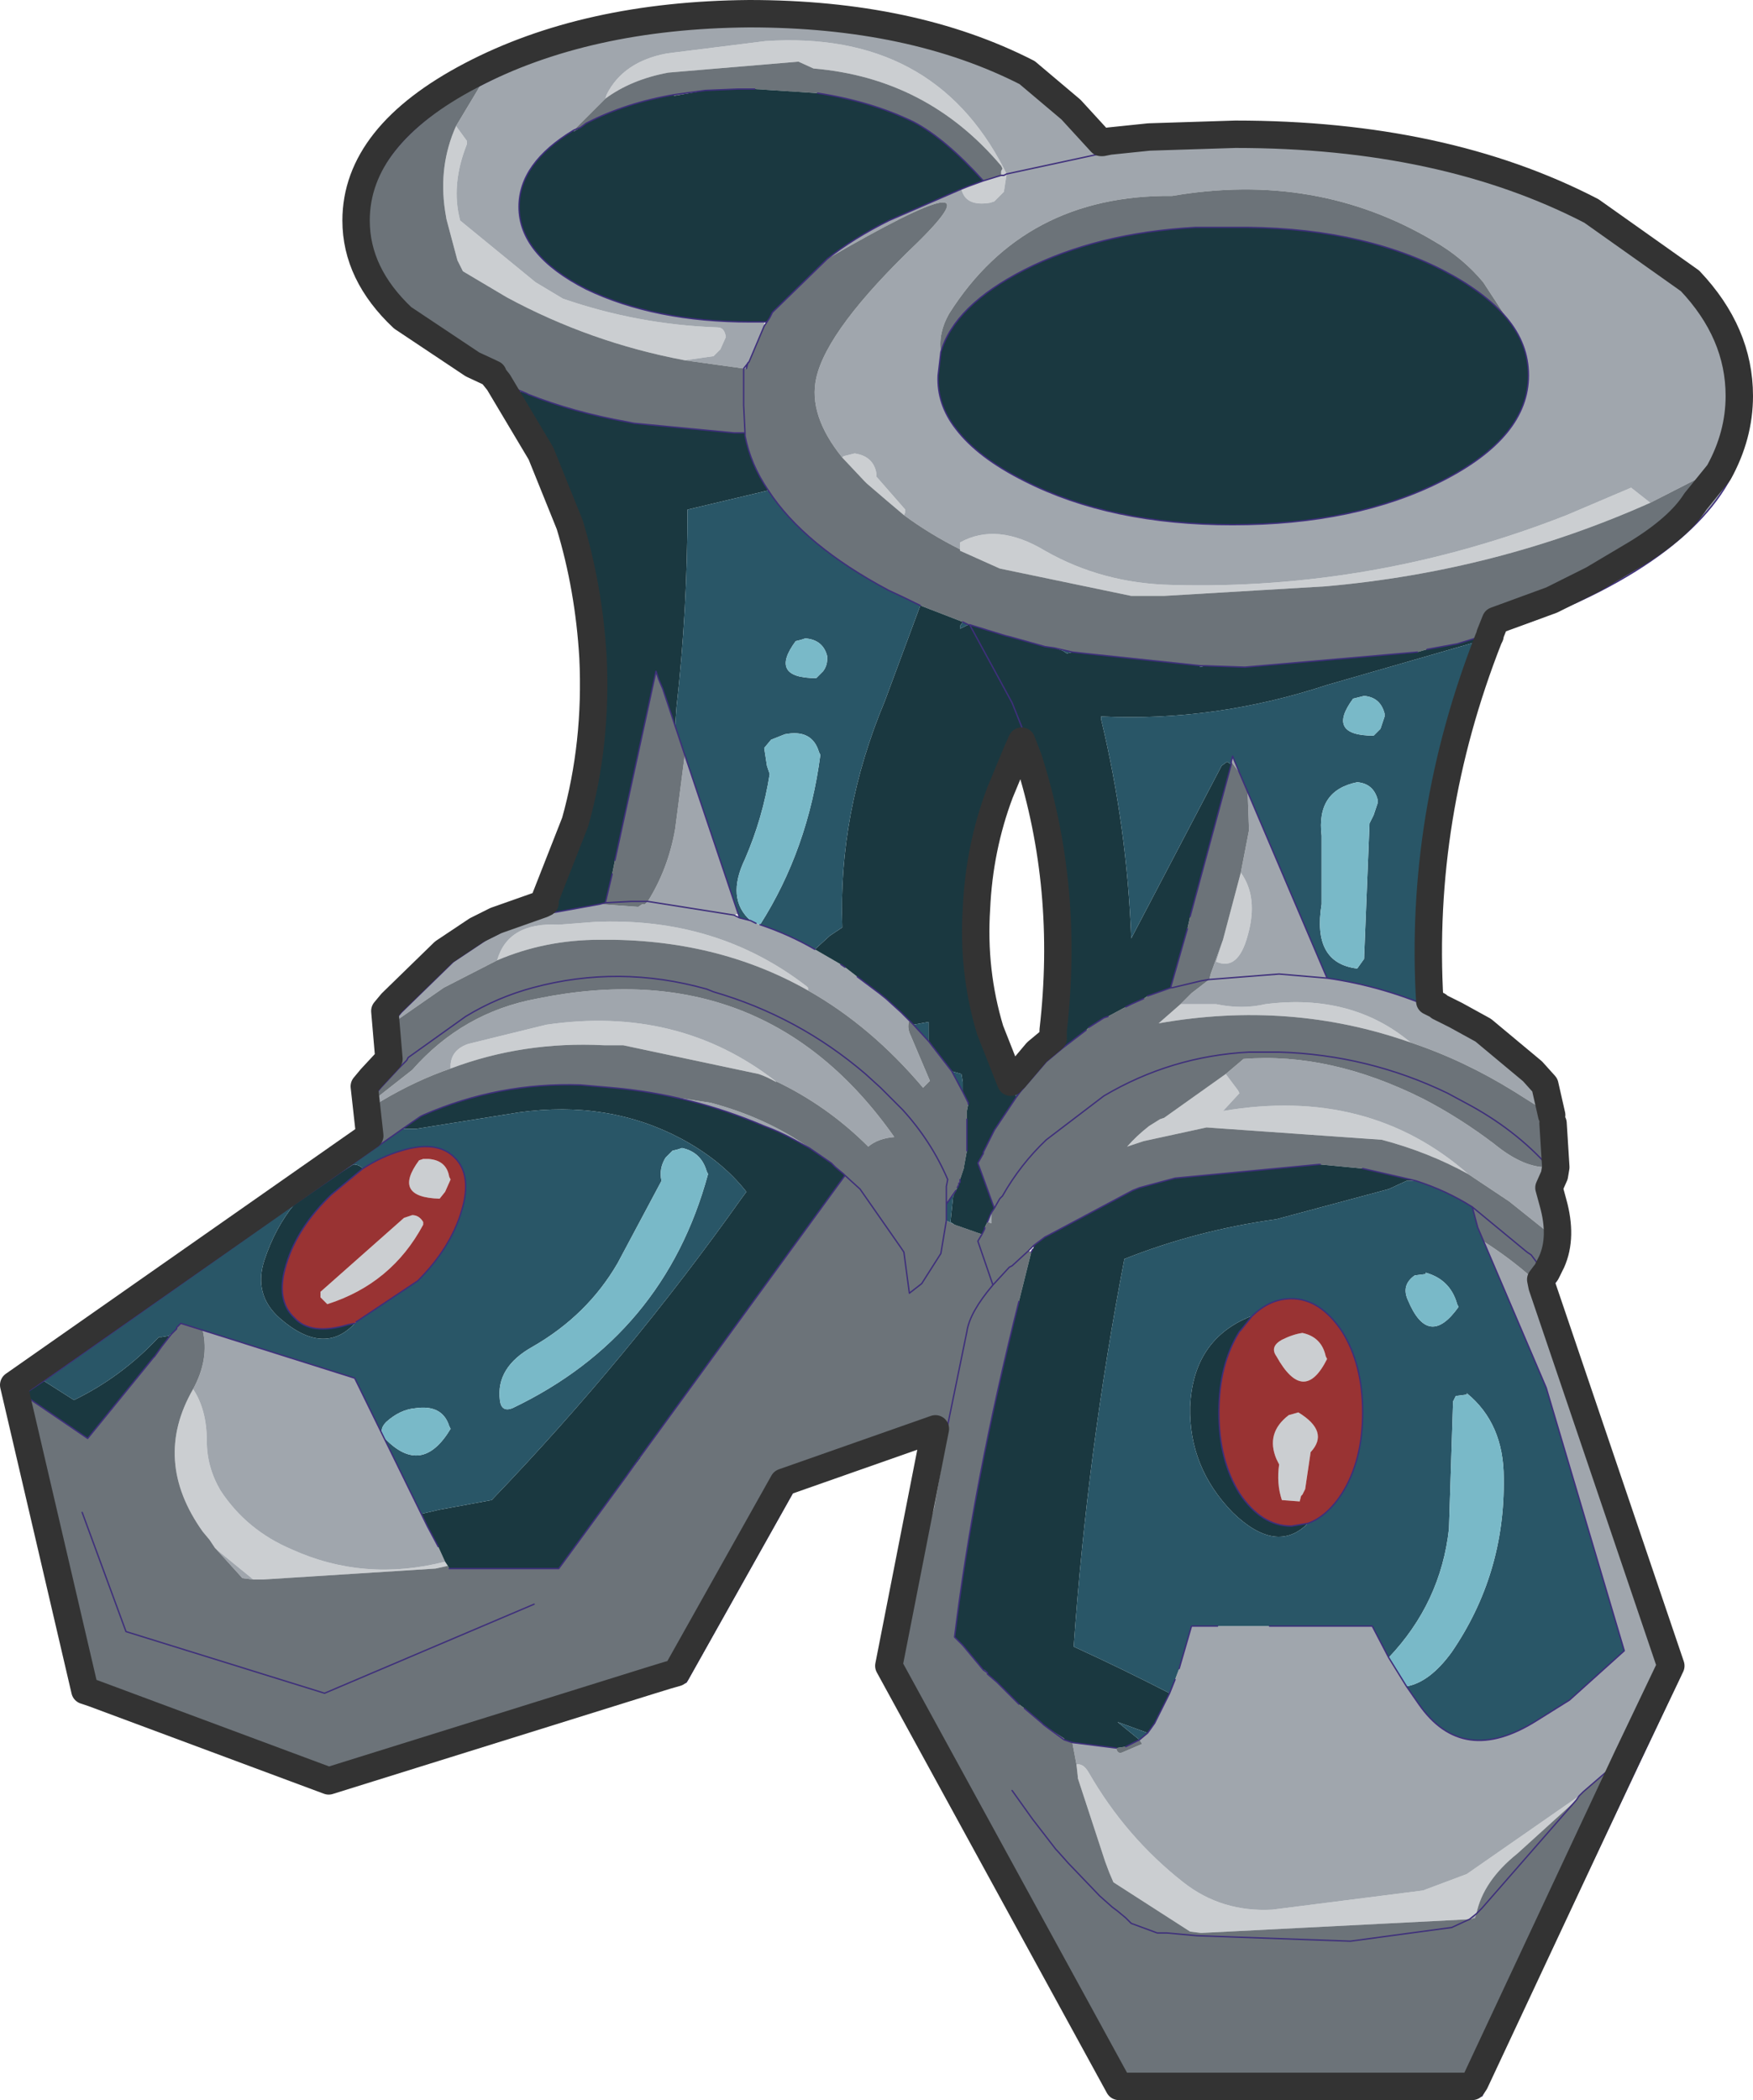 <?xml version="1.0"?>
<svg xmlns="http://www.w3.org/2000/svg" xmlns:xlink="http://www.w3.org/1999/xlink" width="64px" height="76.65px"><g transform="matrix(1, 0, 0, 1, -242.85, -161.45)"><use xlink:href="#object-0" width="64" height="76.65" transform="matrix(1, 0, 0, 1, 242.85, 161.45)"/></g><defs><g transform="matrix(1, 0, 0, 1, 32.15, 38.5)" id="object-0"><use xlink:href="#object-1" width="64" height="76.65" transform="matrix(1, 0, 0, 1, -32.15, -38.5)"/></g><g transform="matrix(1, 0, 0, 1, 32.15, 38.5)" id="object-1"><path fill-rule="evenodd" fill="#cbced1" stroke="none" d="M-10.05 -34.9L-10 -35.05Q-9.4 -36.25 -7.8 -36.55L-4.2 -37Q1.9 -37.4 4.5 -32.35L4.6 -32.15L4.5 -32.1L4.4 -32.1L4.4 -32.25L4.45 -32.35L4.4 -32.45Q1.7 -35.65 -2.45 -36L-3 -36.25L-7.75 -35.85Q-9.1 -35.6 -10.05 -34.9M4.4 -32.1L4.5 -32.1L4.6 -32.15L4.5 -31.5L4.15 -31.15L4 -31.1Q3.1 -30.95 2.95 -31.6L3.2 -31.7L3.75 -31.9L4.4 -32.1M-15.5 -33.9L-15.1 -33.35L-15.1 -33.25Q-15.7 -31.75 -15.35 -30.45L-12.6 -28.2L-11.6 -27.6Q-8.85 -26.65 -5.95 -26.55Q-5.7 -26.55 -5.65 -26.2L-5.85 -25.75L-6.1 -25.5L-7.15 -25.35Q-10.6 -26 -13.65 -27.65L-15.25 -28.6L-15.45 -29L-15.85 -30.5L-15.9 -30.8Q-16.15 -32.45 -15.5 -33.9M28.1 -20.15Q22.5 -17.65 16.25 -17.1L10.35 -16.75L9.7 -16.75L9.6 -16.75L9.45 -16.75L9.35 -16.75L9.15 -16.75L4.35 -17.75L2.9 -18.4L2.9 -18.45L2.9 -18.7Q4.25 -19.45 6 -18.4Q8.1 -17.2 10.65 -17.15Q18.05 -16.95 25.05 -19.7L27.4 -20.7L28.1 -20.15M0.85 -19.7L0.2 -20.25L-0.5 -20.85L-0.6 -20.95L-1.4 -21.8L-1.35 -21.85L-0.95 -21.95Q-0.25 -21.85 -0.15 -21.2L-0.15 -21.1L0.9 -19.9L0.9 -19.8L0.85 -19.7M-2.65 -2.35Q-6 -4.25 -10.25 -4.2Q-12.25 -4.2 -14 -3.45Q-13.6 -4.85 -11.75 -4.75L-10.45 -4.85Q-6 -5.05 -2.7 -2.5L-2.65 -2.45L-2.65 -2.35M-3.85 0.95L-3.8 1Q-4.15 0.8 -4.45 0.7L-9.4 -0.35L-9.5 -0.35L-9.65 -0.35L-9.75 -0.35L-9.9 -0.35L-10.1 -0.35Q-13.05 -0.5 -15.7 0.5L-15.7 0.35Q-15.65 -0.2 -15.05 -0.4L-12.2 -1.1Q-7.4 -1.8 -3.85 0.95M21.45 4.35Q20 3.55 18.3 3.1L11.9 2.65L9.6 3.15L9 3.35Q9.35 2.95 9.8 2.6L10.2 2.35L10.35 2.3L12.6 0.7L13.05 1.3L13.1 1.4L12.5 2.05Q17.8 1.15 21.45 4.35M13.15 -6.65Q13.8 -5.75 13.4 -4.35Q13.05 -3.05 12.25 -3.4L12.5 -4.2L13.15 -6.65M10.95 -1.85L12.25 -1.85Q13.2 -1.65 14.05 -1.85Q17.2 -2.25 19.35 -0.45Q14.95 -2 10.15 -1.15L10.95 -1.85M15.4 10.15Q16.1 10.3 16.25 11L16.3 11.1Q15.45 12.8 14.45 11Q14.2 10.65 14.65 10.4Q15.05 10.2 15.4 10.15M25.5 27.05L25.4 27.2L23.25 29.15Q22 30.15 21.75 31.35L21.5 31.55L11.7 32.05L11.3 32L8.5 30.2L8.35 29.85L8.2 29.45L7.2 26.4L7.2 26.35L7.15 25.9Q7.4 25.85 7.6 26.2Q8.95 28.55 11.05 30.2Q12.45 31.3 14.3 31.2L19.8 30.5L21.4 29.9L25.5 27.05M-15.9 18.5L-15.8 18.65L-16.25 18.75L-22.55 19.15L-22.9 19.15L-24.25 18.05L-24.3 18L-24.5 17.7L-24.75 17.4Q-26.6 14.8 -25.1 12.2Q-24.6 12.95 -24.6 14.1Q-24.6 15.05 -24.1 15.9Q-23.15 17.35 -21.5 18.05Q-18.85 19.25 -15.9 18.5M-15.7 4.55L-15.9 5L-16.1 5.25Q-17.85 5.2 -16.85 3.85L-16.7 3.8L-16.5 3.8Q-15.85 3.85 -15.75 4.45L-15.7 4.55M-17.25 5.9L-17.1 5.85Q-16.85 5.85 -16.7 6.1L-16.7 6.2Q-17.85 8.35 -20.2 9.1L-20.45 8.85L-20.45 8.65L-17.4 5.95L-17.25 5.9M15.35 16.1L15.3 16.3L14.65 16.25Q14.45 15.65 14.55 14.95L14.45 14.75Q14.05 13.8 14.9 13.15L15.25 13.05Q16.4 13.75 15.7 14.5L15.5 15.85L15.4 16.05L15.35 16.1"/><path fill-rule="evenodd" fill="#a0a6ad" stroke="none" d="M4.6 -32.15L4.5 -32.35Q1.9 -37.4 -4.2 -37L-7.8 -36.55Q-9.4 -36.25 -10 -35.05L-10.05 -34.9L-11.2 -33.75Q-13.2 -32.55 -13.2 -30.95Q-13.2 -29.2 -10.75 -27.95Q-8.25 -26.75 -4.75 -26.75L-4.25 -26.75L-4.25 -26.6L-4.8 -25.3L-5 -25.05L-7.15 -25.35L-6.1 -25.5L-5.85 -25.75L-5.65 -26.2Q-5.7 -26.55 -5.95 -26.55Q-8.85 -26.65 -11.6 -27.6L-12.6 -28.2L-15.35 -30.45Q-15.7 -31.75 -15.1 -33.25L-15.1 -33.35L-15.5 -33.9L-14.6 -35.4L-14.5 -35.45Q-10.35 -37.6 -4.45 -37.65Q1.5 -37.65 5.7 -35.5L6.95 -34.5L8.05 -33.3L8.1 -33.3L8.4 -32.95L7.85 -32.85L4.6 -32.15L7.85 -32.85L8.4 -32.95L10.15 -33.15L13.3 -33.25Q20.9 -33.25 26.3 -30.45Q28.3 -29.45 29.55 -28.25Q31.7 -26.2 31.7 -23.7Q31.7 -19.75 26.3 -16.95Q24.65 -16.1 22.8 -15.5L22.25 -15.35L22.45 -15.85L24.5 -16.6L25.9 -17.3L26 -17.35L27.6 -18.3Q29.15 -19.25 29.75 -20.2L30.6 -21.25L30.7 -21.45L30.45 -21.35L28.1 -20.15L27.4 -20.7L25.05 -19.7Q18.05 -16.95 10.65 -17.15Q8.1 -17.2 6 -18.4Q4.25 -19.45 2.9 -18.7L2.9 -18.45Q1.8 -19 0.85 -19.7L0.9 -19.8L0.9 -19.9L-0.15 -21.1L-0.15 -21.2Q-0.25 -21.85 -0.95 -21.95L-1.35 -21.85L-1.4 -21.8Q-2.65 -23.35 -2.35 -24.7Q-1.95 -26.5 1.35 -29.65Q4.6 -32.85 -1.95 -29.05Q-1 -29.8 0.3 -30.45L2.95 -31.6Q3.1 -30.95 4 -31.1L4.15 -31.15L4.5 -31.5L4.6 -32.15M8.1 -33.3L8.05 -33.3L6.95 -34.5L8.1 -33.3M-5 -25.05L-4.8 -25.3L-4.85 -25.25L-4.9 -25.05L-5 -25.05M2.2 -25.65L2.1 -24.8Q2.05 -23.75 2.75 -22.85Q3.55 -21.8 5.25 -20.95Q8.4 -19.35 12.85 -19.35Q17.35 -19.35 20.5 -20.95Q23.65 -22.55 23.65 -24.8Q23.65 -25.95 22.85 -26.9L22 -28.2Q21.25 -29.1 20.2 -29.7Q15.9 -32.25 10.65 -31.35Q5.25 -31.4 2.5 -27.05Q2.1 -26.35 2.2 -25.65M23.8 0.6L24.6 1.45L24.9 2.85Q25.25 4.2 24.75 5.2L24.9 5.75Q25.35 7.45 24.45 8.55L29.2 22.65L21.95 38L9.05 38L8.85 37.65L21.3 37.65L21.7 37.5L27.25 25.65L26.75 25.95L25.65 26.9L25.5 27.05L21.4 29.9L19.8 30.5L14.3 31.2Q12.45 31.3 11.05 30.2Q8.95 28.55 7.6 26.2Q7.4 25.85 7.15 25.9L7 25.1L8.6 25.3Q8.65 25.55 8.85 25.45L9.55 25.15L9.45 25L9.75 24.75L10 24.4L10.55 23.3L10.75 22.8L10.9 22.4L11.35 20.85L12.3 20.85L14.2 20.85L17.95 20.85L18.55 22L19.2 23.05L19.65 23.7Q21.25 26 23.95 24.3L25.15 23.55L27.15 21.75L24.3 12.15L21.8 6.3L22 6.8Q22.95 7.4 23.8 8.15L24.15 8.45L24.1 8.2L24.25 8L24.3 7.95L24.35 7.85L24.5 7.55L24.7 6.75L22.95 5.35L21.45 4.35Q17.8 1.15 12.5 2.05L13.1 1.4L13.05 1.3L12.6 0.7L13.25 0.15Q16.4 -0.1 19.8 1.6Q21.15 2.3 22.4 3.25Q23.5 4.15 24.4 4.1L24.6 4.3L24.6 4.4L24.65 4.1L24.55 2.5L24.5 2.2L23.15 1.35Q21.3 0.2 19.35 -0.45Q17.2 -2.25 14.05 -1.85Q13.2 -1.65 12.25 -1.85L10.95 -1.85L11.35 -2.25L12 -2.75L12.05 -2.95L12.5 -4.2L12.25 -3.4Q13.05 -3.05 13.4 -4.35Q13.8 -5.75 13.15 -6.65L13.45 -8.2L13.4 -9.6L16.3 -2.8Q18.4 -2.5 20.4 -1.6L20.7 -1.45L21.35 -1.1Q22.75 -0.4 23.8 0.6L24.25 1.1L24.5 2.2L24.25 1.1L23.8 0.6M1.9 14.15L-3.2 15.95L-7.1 22.9L-19.8 26.85L-28.7 23.55L-28.75 23.3L-20.15 26.5L-8.45 22.85L-8.15 22.6L-8.15 22.75L-7.8 22.65L-7.45 22.55L-3.55 15.6L2 13.65L1.9 14.15M-13.95 -24.55L-14.55 -24.85Q-16.4 -25.8 -17.45 -26.9L-14.9 -25.2L-14.15 -24.85L-14.15 -24.8L-13.95 -24.55M12.8 -10.7L12.85 -10.9L13.1 -10.3L12.8 -10.7M-11.9 -5.2L-10.25 -5.5L-8.85 -5.4L-8.7 -5.5L-8.6 -5.5L-8.5 -5.6L-5.35 -5.1L-5.15 -5L-4.75 -4.9L-4.55 -4.8L-4.4 -4.75Q-3.35 -4.4 -2.4 -3.85L-1.45 -3.3L-1.3 -3.2L-0.85 -2.85L-0.05 -2.25L0.2 -2.05L0.75 -1.55L1.05 -1.25Q0.95 -1 1.1 -0.7L1.8 0.95L1.55 1.2Q-0.35 -1.05 -2.65 -2.35L-2.65 -2.45L-2.7 -2.5Q-6 -5.05 -10.45 -4.85L-11.75 -4.75Q-13.6 -4.85 -14 -3.45L-15.95 -2.45L-17.75 -1.2L-17.75 -1.25L-17.5 -1.55L-15.6 -3.4L-14.4 -4.2L-13.7 -4.55L-12 -5.15L-11.9 -5.2M-5.35 -5.1L-8.5 -5.6Q-7.75 -6.8 -7.5 -8.25L-7.15 -10.95L-5.2 -5.15L-5.35 -5.1M-3.85 0.95Q-7.4 -1.8 -12.2 -1.1L-15.05 -0.4Q-15.65 -0.2 -15.7 0.35L-15.7 0.5Q-17 0.95 -18.25 1.7L-18.45 1.85L-18.5 1.65L-17.1 0.55Q-15.25 -1.55 -12.55 -2.05Q-4.25 -3.75 0.5 3Q-0.1 3.05 -0.45 3.35Q-1.95 1.85 -3.85 0.95M-9.8 1.2L-6.2 1.75Q-4.15 2.3 -2.6 3.4L-3.15 3.1Q-3.7 2.8 -4.25 2.6Q-6.95 1.45 -9.8 1.2M3.9 6.1L4 5.85L4.05 5.8L4.05 6.15L3.9 6.1M16.3 -2.8L14.55 -2.95L12 -2.75L14.55 -2.95L16.3 -2.8M24.65 4.1L24.6 4.4L24.75 5.2L24.6 4.4L24.6 4.3L24.4 4.1L24.65 4.1M24.6 4.4L24.4 4.85L24.55 5.4Q24.9 6.65 24.5 7.55Q24.9 6.65 24.55 5.4L24.4 4.85L24.6 4.4M24.45 8.55L24.25 8L24.45 8.55M2.1 15.25L2.2 15.15L1.95 16.55L1.65 17.55L2.1 15.25M21.75 31.35L21.7 31.5L21.5 31.55L21.75 31.35M-25.7 9.95L-25.55 9.8L-25.7 9.95M-24.75 10.05L-19.2 11.8L-16.55 17.2L-16.15 17.95L-15.9 18.5Q-18.85 19.25 -21.5 18.05Q-23.15 17.35 -24.1 15.9Q-24.6 15.05 -24.6 14.1Q-24.6 12.95 -25.1 12.2Q-24.5 11.1 -24.75 10.05M-24.25 18.05L-22.9 19.15L-23.3 19.1L-24.25 18.05M21.7 37.5L21.6 37.65L21.3 37.65L21.6 37.65L21.7 37.5M24.15 8.45L28.85 22.3L27.25 25.65L28.85 22.3L24.15 8.45M-8.45 22.85L-7.8 22.65L-8.45 22.85M30.6 -21.25Q31.35 -22.6 31.35 -24.05Q31.35 -26.35 29.55 -28.25Q31.35 -26.35 31.35 -24.05Q31.35 -22.6 30.6 -21.25"/><path fill-rule="evenodd" fill="#6c7379" stroke="none" d="M-10.05 -34.9Q-9.1 -35.6 -7.75 -35.85L-3 -36.25L-2.45 -36Q1.7 -35.65 4.4 -32.45L4.45 -32.35L4.4 -32.25L4.4 -32.1L3.75 -31.9Q2.35 -33.45 1.2 -34.05Q-0.35 -34.8 -2.3 -35.1L-4.6 -35.25L-4.7 -35.25L-4.8 -35.25L-5.2 -35.25L-6.4 -35.2L-7.55 -35L-7.5 -35.05L-6.4 -35.2L-7.5 -35.05Q-9.3 -34.75 -10.75 -34L-10.95 -33.85L-11.2 -33.7L-11.2 -33.75L-10.05 -34.9M-14.5 -35.45L-14.6 -35.4L-15.5 -33.9Q-16.15 -32.45 -15.9 -30.8L-15.85 -30.5L-15.45 -29L-15.25 -28.6L-13.65 -27.65Q-10.6 -26 -7.15 -25.35L-5 -25.05L-5 -23.7L-4.95 -22.7L-5.35 -22.7L-9 -23.05L-9.25 -23.1Q-11.2 -23.45 -12.85 -24.1L-12.95 -24.15L-13.8 -24.5L-13.95 -24.55L-14.15 -24.8L-14.15 -24.85L-14.9 -25.2L-17.45 -26.9Q-18.8 -28.4 -18.8 -30.1L-18.75 -30.8L-18.75 -30.85Q-18.35 -33.25 -15.2 -35.1L-14.6 -35.4L-14.5 -35.45M-4.8 -25.3L-4.25 -26.6L-4.15 -26.75L-4.05 -26.9L-3.95 -27.1L-1.95 -29.05Q4.6 -32.85 1.35 -29.65Q-1.95 -26.5 -2.35 -24.7Q-2.65 -23.35 -1.4 -21.8L-0.6 -20.95L-0.5 -20.85L0.2 -20.25L0.85 -19.7Q1.8 -19 2.9 -18.45L2.9 -18.4L4.35 -17.75L9.15 -16.75L9.35 -16.75L9.45 -16.75L9.6 -16.75L9.7 -16.75L10.35 -16.75L16.25 -17.1Q22.5 -17.65 28.1 -20.15L30.45 -21.35L30.7 -21.45L30.6 -21.25L29.75 -20.2Q29.15 -19.25 27.6 -18.3L26 -17.35L25.9 -17.3L24.5 -16.6L22.45 -15.85L22.25 -15.35L21.9 -15.25L21.7 -15.2L21.05 -15L19.95 -14.8L19.6 -14.7L13.3 -14.15L11.85 -14.2L11.7 -14.2L7.45 -14.65L7 -14.7L6.35 -14.85L6 -14.9L4.75 -15.25L4.55 -15.3L3.25 -15.7L3.2 -15.7L3 -15.8L1.45 -16.4Q0.85 -16.7 0.3 -16.95Q-2.8 -18.6 -4.1 -20.6Q-4.75 -21.55 -4.95 -22.6L-4.95 -22.65L-4.95 -22.7L-5 -23.7L-5 -25.05L-4.9 -25.05L-4.85 -25.25L-4.8 -25.3M22.85 -26.9Q22.05 -27.85 20.5 -28.65Q17.35 -30.25 12.85 -30.2L11.5 -30.2Q7.9 -30 5.25 -28.65Q2.7 -27.35 2.2 -25.65Q2.1 -26.35 2.5 -27.05Q5.25 -31.4 10.65 -31.35Q15.9 -32.25 20.2 -29.7Q21.25 -29.1 22 -28.2L22.85 -26.9M12.8 -10.6L12.8 -10.7L13.1 -10.3L13.4 -9.6L13.1 -10.3L13.4 -9.6L13.45 -8.2L13.15 -6.65L12.5 -4.2L12.05 -2.95L12 -2.75L11.7 -2.7L10.65 -2.45L10.6 -2.45L9.9 -2.2L9.75 -2.15L9.6 -2.05L9.15 -1.85L8.95 -1.75L8.3 -1.4L8.15 -1.35L7.6 -1L7.5 -0.9L6.65 -0.25L6.05 0.25L5.1 1.35L4.95 1.55L4.15 2.75L3.75 3.55L3.75 3.6L3.55 3.95L4.15 5.6L4.05 5.75L4 5.85L4.05 5.8L4.05 6.15L3.9 6.1L3.85 6.2L3.8 6.3L3.8 6.35L3.75 6.45L3.7 6.55L2.7 6.2L2.4 6.05L2.2 7.25L1.5 8.35L1.05 8.7L0.85 7.2L0.75 7.05L-0.75 4.9L-1.3 4.4L-1.35 4.35L-1.65 4.1L-1.8 3.95L-2.6 3.4Q-4.15 2.3 -6.2 1.75L-9.8 1.2L-10.95 1.1Q-13.95 1 -16.7 2.2L-16.8 2.25L-17.45 2.7L-18.3 3.3L-18.45 1.85L-18.25 1.7Q-17 0.95 -15.7 0.5Q-13.05 -0.5 -10.1 -0.35L-9.9 -0.35L-9.75 -0.35L-9.65 -0.35L-9.5 -0.35L-9.4 -0.35L-4.45 0.7Q-4.15 0.8 -3.8 1L-3.85 0.95Q-1.95 1.85 -0.45 3.35Q-0.1 3.05 0.5 3Q-4.25 -3.75 -12.55 -2.05Q-15.25 -1.55 -17.1 0.55L-18.5 1.65L-18.5 1.5L-18.25 1.2L-17.6 0.5L-17.75 -1.2L-15.95 -2.45L-14 -3.45Q-12.25 -4.2 -10.25 -4.2Q-6 -4.25 -2.65 -2.35Q-0.35 -1.05 1.55 1.2L1.8 0.95L1.1 -0.7Q0.95 -1 1.05 -1.25L1.2 -1.1L1.75 -0.5L2.6 0.6L3 1.35L3.2 1.75L3.2 1.8L3.15 2.05L3.15 2.35L3.15 3L3.15 3.2L3.15 3.5L3.05 4.05L3.05 4.1L2.9 4.55L2.9 4.65L2.85 4.7L2.85 4.75L2.8 4.85L2.75 4.95L2.4 5.45L2.4 4.8L2.45 4.55Q1.85 3.15 0.8 2L0 1.2L-0.55 0.7Q-3 -1.4 -6.1 -2.3L-6.35 -2.4Q-9.55 -3.3 -12.7 -2.45Q-14 -2.1 -15.15 -1.4L-17.25 0.1L-17.3 0.2L-17.6 0.5L-17.3 0.2L-17.25 0.1L-15.15 -1.4Q-14 -2.1 -12.7 -2.45Q-9.55 -3.3 -6.35 -2.4L-6.1 -2.3Q-3 -1.4 -0.55 0.7L0 1.2L0.8 2Q1.85 3.15 2.45 4.55L2.4 4.8L2.4 5.45L2.4 6L2.4 6.05L2.2 7.25L1.5 8.35L1.05 8.7L0.85 7.2L0.75 7.05L-0.75 4.9L-1.3 4.4L-8.8 14.7L-8.75 14.7L-9.3 15.4L-11.75 18.75L-15.75 18.75L-15.8 18.65L-16.25 18.75L-22.55 19.15L-22.9 19.15L-23.3 19.1L-24.25 18.05L-24.3 18L-24.5 17.7L-24.75 17.4Q-26.6 14.8 -25.1 12.2Q-24.5 11.1 -24.75 10.05L-25.55 9.8L-25.7 9.95L-25.7 10L-25.9 10.2L-25.95 10.25L-26.25 10.65L-26.5 11L-26.55 11.05L-28.95 14L-31.3 12.4L-28.75 23.3L-20.15 26.5L-8.45 22.85L-8.15 22.6L-8.15 22.75L-7.8 22.65L-7.45 22.55L-3.55 15.6L2 13.65L1.9 14.15L2.35 14L3.15 10.1Q3.25 9.4 4.1 8.4L3.55 6.8L3.7 6.55L3.55 6.8L4.1 8.4Q3.25 9.4 3.15 10.1L2.35 14L2.1 15.25L2.2 15.15L1.95 16.55L1.65 17.55L1.45 18.55L1.65 17.55L1.65 17.6L1.45 18.55L0.65 22.65L8.85 37.65L21.3 37.65L21.7 37.5L27.25 25.65L26.75 25.95L25.65 26.9L25.5 27.05L25.4 27.2L21.95 31.15L21.75 31.35L21.95 31.15L25.4 27.2L23.25 29.15Q22 30.15 21.75 31.35L21.7 31.5L21.5 31.55L20.85 31.85L17.15 32.35L11.55 32.15L10.45 32.05L10.35 32.05L10.1 32.05L9.15 31.7L8.95 31.5L8.65 31.25L8.45 31.1L8 30.7L6.85 29.5L6.45 29.05L6.4 29L5.55 27.9L4.8 26.85L5.55 27.9L6.4 29L6.45 29.05L6.85 29.5L8 30.7L8.45 31.1L8.65 31.25L8.95 31.5L9.15 31.7L10.1 32.05L10.35 32.05L10.45 32.05L11.55 32.15L17.15 32.35L20.85 31.85L21.5 31.55L11.7 32.05L11.3 32L8.5 30.2L8.35 29.85L8.2 29.45L7.2 26.4L7.2 26.35L7.15 25.9L7 25.1L6.7 25L6.7 24.95L6.15 24.6L5.95 24.45L5.9 24.4L5.25 23.85L5.05 23.7L4.25 22.9L3.9 22.6L3.9 22.55L3.8 22.45L3.75 22.45L3 21.55L2.7 21.25Q3.4 15.55 5.05 9L5.5 7.2L5.4 7.15L5.5 7.05L5.6 6.95L6 6.65L6.1 6.6L9.2 4.95L9.45 4.85L10.75 4.5L16 4L16.05 4L17.6 4.15L19.35 4.55L19.55 4.6Q20.65 4.95 21.6 5.55L23.6 7.2L23.75 7.3L24.2 7.9L24.25 8L24.2 7.9L23.75 7.3L23.6 7.2L21.6 5.55L21.8 6.3L22 6.8Q22.95 7.4 23.8 8.15L24.15 8.45L24.1 8.2L24.25 8L24.3 7.95L24.35 7.85L24.5 7.55L24.7 6.75L22.95 5.35L21.45 4.35Q20 3.55 18.3 3.1L11.9 2.65L9.6 3.15L9 3.35Q9.35 2.95 9.8 2.6L10.2 2.35L10.35 2.3L12.6 0.7L13.25 0.15Q16.4 -0.1 19.8 1.6Q21.15 2.3 22.4 3.25Q23.5 4.15 24.4 4.1Q23.15 2.7 21.35 1.75L20.7 1.4Q17.8 0 14.55 -0.1L13.45 -0.1Q10.6 0.05 8.15 1.5L6.05 3.1Q5.1 4 4.45 5.15L4.35 5.25L4.15 5.6L4.35 5.25L4.45 5.15Q5.1 4 6.05 3.1L8.15 1.5Q10.6 0.05 13.45 -0.1L14.55 -0.1Q17.8 0 20.7 1.4L21.35 1.75Q23.15 2.7 24.4 4.1L24.65 4.1L24.55 2.5L24.5 2.2L23.15 1.35Q21.3 0.2 19.35 -0.45Q14.95 -2 10.15 -1.15L10.95 -1.85L11.35 -2.25L12 -2.75L11.7 -2.7L10.65 -2.45L10.6 -2.45L10.6 -2.5L11.2 -4.6L11.3 -5.05L12.8 -10.6M-10.95 -33.85L-11.2 -33.75L-10.95 -33.85M-7.95 -13.35L-7.5 -12L-7.15 -10.95L-7.5 -8.25Q-7.75 -6.8 -8.5 -5.6L-8.6 -5.5L-8.7 -5.5L-8.85 -5.4L-10.25 -5.5L-10.05 -5.55L-9.8 -6.6L-9.7 -7.1L-8.2 -14L-8.1 -13.7L-7.95 -13.3L-7.95 -13.35M-8.5 -5.6L-8.6 -5.6L-9.1 -5.6L-10.05 -5.55L-9.1 -5.6L-8.6 -5.6L-8.5 -5.6M8.6 25.3L8.95 25.25L9.15 25.15L9.45 25L9.55 25.15L8.85 25.45Q8.65 25.55 8.6 25.3M4.1 8.4L4.7 7.75L4.8 7.7L5.4 7.15L4.8 7.7L4.7 7.75L4.1 8.4M-25.9 10.2L-26.25 10.65L-25.9 10.2M-12.65 20.05L-20.3 23.3L-27.55 21.05L-29.15 16.7L-27.55 21.05L-20.3 23.3L-12.65 20.05M3.9 22.55L3.75 22.45L3.9 22.55M6.15 24.6L6.7 25L6.15 24.6"/><path fill-rule="evenodd" fill="#1a3840" stroke="none" d="M-4.25 -26.75L-4.75 -26.75Q-8.25 -26.75 -10.75 -27.95Q-13.2 -29.2 -13.2 -30.95Q-13.2 -32.55 -11.2 -33.75L-11.2 -33.7L-10.95 -33.85L-10.75 -34Q-9.3 -34.75 -7.5 -35.05L-7.55 -35L-6.4 -35.2L-5.2 -35.25L-4.8 -35.25L-4.7 -35.25L-4.6 -35.25L-2.3 -35.1Q-0.35 -34.8 1.2 -34.05Q2.35 -33.45 3.75 -31.9L3.2 -31.7L2.95 -31.6L0.3 -30.45Q-1 -29.8 -1.95 -29.05L-3.95 -27.1L-4.05 -26.9L-4.15 -26.75L-4.25 -26.75M2.2 -25.65Q2.7 -27.35 5.25 -28.65Q7.9 -30 11.5 -30.2L12.85 -30.2Q17.35 -30.25 20.5 -28.65Q22.05 -27.85 22.85 -26.9Q23.65 -25.95 23.65 -24.8Q23.65 -22.55 20.5 -20.95Q17.35 -19.35 12.85 -19.35Q8.4 -19.35 5.25 -20.95Q3.55 -21.8 2.75 -22.85Q2.05 -23.75 2.1 -24.8L2.2 -25.65M-11.35 -19.35L-12.4 -21.95L-12.8 -22.95L-13.25 -23.7L-13.3 -24.25L-12.95 -24.15L-12.85 -24.1Q-11.2 -23.45 -9.25 -23.1L-9 -23.05L-5.35 -22.7L-4.95 -22.7L-4.95 -22.65L-4.95 -22.6Q-4.75 -21.55 -4.1 -20.6L-7.05 -19.9Q-7.05 -16.25 -7.45 -12.7L-7.5 -12L-7.95 -13.35L-8.1 -13.7L-8.2 -14L-9.7 -7.1L-9.8 -6.6L-10.05 -5.55L-10.25 -5.5L-11.9 -5.2L-11.9 -5.35L-10.8 -8.15Q-10 -11 -10.15 -14.15L-10.55 -17.15L-10.6 -17.4L-11.35 -19.35M11.85 -14.2L13.3 -14.15L19.6 -14.7L19.95 -14.8L21.05 -15L21.7 -15.2L21.9 -15.25L22.25 -15.35L22.25 -15.3L22.2 -15.2L22.25 -15.3L22.2 -15.2L16.3 -13.5Q12.2 -12.15 8.05 -12.35L8.05 -12.25Q9 -8.3 9.15 -4.25L12.45 -10.55L12.65 -10.7L12.8 -10.6L11.3 -5.05L11.2 -4.6L10.6 -2.5L10.6 -2.45L9.9 -2.2L9.75 -2.15L9.6 -2.05L9.15 -1.85L8.95 -1.75L8.3 -1.4L8.15 -1.35L7.6 -1L7.5 -0.9L6.65 -0.25Q7.35 -6 5.5 -11.1L4.8 -12.85L3.25 -15.7L3.2 -15.7L2.9 -15.55L2.9 -15.65L3 -15.8L1.45 -16.4L0.15 -12.9Q-1.55 -8.85 -1.4 -4.65L-1.85 -4.35L-2.4 -3.85L-1.45 -3.3L-1.3 -3.2L-0.85 -2.85L-0.05 -2.25L0.2 -2.05L0.75 -1.55L1.05 -1.25L1.2 -1.1L1.75 -1.2L1.75 -0.5L2.6 0.6L2.95 0.7L3 1L3 1.35L3.2 1.75L3.2 1.8L3.15 2.05L3.15 2.35L3.15 3L3.15 3.2L3.15 3.5L3.05 4.05L3.05 4.1L2.9 4.55L2.9 4.65L2.85 4.7L2.85 4.75L2.8 4.85L2.75 4.95L2.65 5.15L2.55 6.1L2.7 6.2L3.7 6.55L3.75 6.45L3.8 6.35L3.8 6.3L3.85 6.2L3.9 6.1L4 5.85L4.05 5.75L4.15 5.6L3.55 3.95L3.75 3.6L3.75 3.55L4.15 2.75L4.95 1.55L4.8 0.9L4.75 1L4 -0.9Q3.35 -3.05 3.5 -5.35Q3.6 -7.55 4.35 -9.55L4.95 -11L5.15 -11.45L5.4 -10.8L5.5 -11.1L4.8 -12.85L3.25 -15.7L4.55 -15.3L4.75 -15.25L6 -14.9L6.35 -14.85L6.65 -14.75L6.8 -14.65L7 -14.7L7.45 -14.65L11.7 -14.2L11.65 -14.15L11.85 -14.2M-8.1 -13.7L-7.95 -13.35L-7.95 -13.3L-8.1 -13.7M-17.45 2.7L-16.8 2.25L-16.7 2.2Q-13.95 1 -10.95 1.1L-9.8 1.2Q-6.95 1.45 -4.25 2.6Q-3.7 2.8 -3.15 3.1L-2.6 3.4L-1.8 3.95L-1.65 4.1L-1.35 4.35L-1.3 4.4L-8.8 14.7L-9.3 15.4L-11.75 18.75L-15.75 18.75L-15.8 18.65L-15.9 18.5L-16.15 17.95L-16.55 17.2L-16.75 16.75L-16.1 16.6L-14.2 16.25Q-9.2 11.05 -5.05 5.2L-4.9 5Q-5.8 3.85 -7.3 3.05Q-9.95 1.65 -13.2 2.1L-16.95 2.7L-17.45 2.7M5.6 6.95L6 6.65L6.1 6.6L9.2 4.95L9.45 4.85L10.75 4.5L16 4L16.05 4L17.6 4.15L19.35 4.55L19.55 4.6L19.2 4.6L18.55 4.9L14.45 6Q11.55 6.4 8.9 7.45Q7.55 14.45 7.05 21.6Q8.8 22.4 10.55 23.3L10 24.4L9.75 24.75L9.2 24.55L8.65 24.35L9.45 25L9.15 25.15L8.95 25.25L8.6 25.3L7 25.1L6.7 25L6.7 24.95L6.15 24.6L5.95 24.45L5.9 24.4L5.25 23.85L5.05 23.7L4.25 22.9L3.9 22.6L3.9 22.55L3.8 22.45L3.75 22.45L3 21.55L2.7 21.25Q3.4 15.55 5.05 9L5.5 7.2L5.55 7.1L5.6 7L5.6 6.95M13.55 9.55L13.15 10.05L13.1 10.1Q12.35 11.3 12.35 13.05Q12.35 14.8 13.1 16Q13.9 17.2 15 17.2L15.6 17.1Q14.45 18.25 12.85 16.7Q11.25 15.05 11.3 12.85Q11.4 10.4 13.5 9.55L13.55 9.55M-26.25 10.65L-26.5 11L-26.55 11.05L-28.95 14L-31.3 12.4L-30.55 11.9L-29.45 12.6Q-27.7 11.75 -26.35 10.3L-26.25 10.3L-25.95 10.25L-25.95 10.2L-25.9 10.2L-25.95 10.25L-26.25 10.65M-21.4 5.45L-19.95 4.45L-19.25 4Q-19.05 4 -18.9 4.15L-20.05 5.1Q-21.3 6.3 -21.7 7.65Q-22.1 8.95 -21.4 9.6Q-20.8 10.25 -19.45 9.85L-19.2 9.8L-19.15 9.75Q-20.3 11.05 -21.95 9.6Q-22.9 8.75 -22.5 7.5Q-22.1 6.3 -21.4 5.45M-9.3 15.4L-8.8 14.7L-8.75 14.7L-9.3 15.4"/><path fill-rule="evenodd" fill="#295667" stroke="none" d="M22.8 -15.5Q20 -8.8 20.4 -1.75L20.4 -1.6Q18.4 -2.5 16.3 -2.8L13.4 -9.6L13.1 -10.3L12.85 -10.9L12.8 -10.7L12.8 -10.6L12.65 -10.7L12.45 -10.55L9.15 -4.25Q9 -8.3 8.05 -12.25L8.05 -12.35Q12.2 -12.15 16.3 -13.5L22.2 -15.2L22.25 -15.3L22.25 -15.35L22.8 -15.5M-13.8 -24.5L-12.95 -24.15L-13.3 -24.25L-13.25 -23.7L-12.8 -22.95L-13.8 -24.5M11.7 -14.2L11.85 -14.2L11.65 -14.15L11.7 -14.2M17.65 -13.1L17.45 -13.05L17.25 -13Q16.25 -11.65 18 -11.65L18.25 -11.9L18.4 -12.35L18.4 -12.45Q18.25 -13.05 17.65 -13.1M22.2 -15.2Q19.65 -8.7 20.05 -1.95L20.35 -1.8L20.4 -1.75L20.35 -1.8L20.05 -1.95Q19.65 -8.7 22.2 -15.2M-4.1 -20.6Q-2.8 -18.6 0.3 -16.95Q0.85 -16.7 1.45 -16.4L0.15 -12.9Q-1.55 -8.85 -1.4 -4.65L-1.85 -4.35L-2.4 -3.85Q-3.35 -4.4 -4.4 -4.75Q-2.65 -7.5 -2.2 -10.95L-2.25 -11.05Q-2.5 -11.9 -3.5 -11.7L-4 -11.5L-4.25 -11.2L-4.15 -10.55L-4.05 -10.25Q-4.3 -8.65 -4.95 -7.15Q-5.65 -5.7 -4.75 -4.9L-5.15 -5L-5.2 -5.15L-7.15 -10.95L-7.5 -12L-7.45 -12.7Q-7.05 -16.25 -7.05 -19.9L-4.1 -20.6M3 -15.8L3.2 -15.7L2.9 -15.55L2.9 -15.65L3 -15.8M6.35 -14.85L7 -14.7L6.8 -14.65L6.65 -14.75L6.35 -14.85M-1.95 -14.45L-1.95 -14.55Q-2.1 -15.15 -2.75 -15.2L-2.9 -15.15L-3.1 -15.1Q-4.1 -13.75 -2.35 -13.75L-2.1 -14Q-1.95 -14.2 -1.95 -14.45M4.9 0.85L5.1 1.35L4.95 1.55L4.8 0.9L4.75 1L4 -0.9Q3.35 -3.05 3.5 -5.35Q3.6 -7.55 4.35 -9.55L4.95 -11L5.15 -11.45L5.4 -10.8Q4 -8.05 3.85 -5Q3.65 -1.95 4.9 0.85L4.8 0.9L4.9 0.85M2.4 5.45L2.75 4.95L2.65 5.15L2.55 6.1L2.7 6.2L2.4 6.05L2.4 6L2.4 5.45M3 1.35L2.6 0.6L2.95 0.7L3 1L3 1.35M1.75 -0.5L1.2 -1.1L1.75 -1.2L1.75 -0.5M-18.3 3.3L-17.45 2.7L-16.95 2.7L-13.2 2.1Q-9.95 1.65 -7.3 3.05Q-5.8 3.85 -4.9 5L-5.05 5.2Q-9.2 11.05 -14.2 16.25L-16.1 16.6L-16.75 16.75L-16.55 17.2L-19.2 11.8L-24.75 10.05L-25.55 9.8L-25.7 9.95L-25.7 10L-25.9 10.2L-25.95 10.2L-25.95 10.25L-26.25 10.3L-26.35 10.3Q-27.7 11.75 -29.45 12.6L-30.55 11.9L-21.4 5.45Q-22.1 6.3 -22.5 7.5Q-22.9 8.75 -21.95 9.6Q-20.3 11.05 -19.15 9.75L-16.9 8.25Q-15.7 7.05 -15.3 5.7Q-14.9 4.4 -15.55 3.75Q-16.2 3.1 -17.5 3.5Q-18.2 3.7 -18.9 4.15Q-19.05 4 -19.25 4L-19.95 4.45L-18.3 3.3M-7.4 3.45L-7.6 3.5L-7.85 3.75Q-8.1 4.15 -8 4.6L-9.6 7.6Q-10.7 9.5 -12.7 10.65Q-14.05 11.4 -13.9 12.6Q-13.85 13.05 -13.45 12.9Q-7.9 10.25 -6.3 4.35L-6.35 4.25Q-6.55 3.55 -7.25 3.4L-7.4 3.45M19.55 4.6Q20.65 4.95 21.6 5.55L21.8 6.3L24.3 12.15L27.15 21.75L25.15 23.55L23.95 24.3Q21.25 26 19.65 23.7L19.2 23.05Q20.05 22.9 20.85 21.8Q22.8 18.95 22.75 15.45Q22.75 13.45 21.4 12.35L21.4 12.4L21 12.45L20.9 12.65L20.75 17.3Q20.45 20 18.55 22L17.95 20.85L14.2 20.85L12.3 20.85L11.35 20.85L10.9 22.4L10.75 22.8L10.55 23.3Q8.8 22.4 7.05 21.6Q7.55 14.45 8.9 7.45Q11.55 6.4 14.45 6L18.55 4.9L19.2 4.6L19.55 4.6M9.45 25L8.65 24.35L9.2 24.55L9.75 24.75L9.45 25M17.85 -8.45L18 -8.75L18.15 -9.2L18.15 -9.3Q18 -9.9 17.4 -9.95Q15.9 -9.65 16.1 -8L16.1 -5.5Q15.75 -3.35 17.4 -3.15L17.65 -3.5L17.85 -8.45M15.6 17.1Q16.3 16.85 16.85 16Q17.6 14.8 17.6 13.05Q17.6 11.3 16.85 10.1Q16.05 8.9 15 8.9Q14.2 8.9 13.55 9.55L13.5 9.55Q11.4 10.4 11.3 12.85Q11.25 15.05 12.85 16.7Q14.45 18.25 15.6 17.1M19.9 8L19.5 8.05Q19 8.4 19.25 8.95Q20 10.75 21.1 9.2L21.05 9.1Q20.8 8.2 19.9 7.95L19.9 8M-15.7 13.65L-15.75 13.55Q-16 12.75 -17 12.9Q-17.55 12.95 -18.05 13.4Q-18.35 13.7 -18.1 14Q-16.75 15.4 -15.7 13.65"/><path fill-rule="evenodd" fill="#79b9c8" stroke="none" d="M17.65 -13.1Q18.25 -13.05 18.4 -12.45L18.4 -12.35L18.25 -11.9L18 -11.65Q16.25 -11.65 17.25 -13L17.45 -13.05L17.65 -13.1M-1.95 -14.45Q-1.95 -14.2 -2.1 -14L-2.35 -13.75Q-4.1 -13.75 -3.1 -15.1L-2.9 -15.15L-2.75 -15.2Q-2.1 -15.15 -1.95 -14.55L-1.95 -14.45M-4.4 -4.75L-4.55 -4.8L-4.75 -4.9Q-5.65 -5.7 -4.95 -7.15Q-4.3 -8.65 -4.05 -10.25L-4.15 -10.55L-4.25 -11.2L-4 -11.5L-3.5 -11.7Q-2.5 -11.9 -2.25 -11.05L-2.2 -10.95Q-2.65 -7.5 -4.4 -4.75M-7.4 3.45L-7.25 3.4Q-6.55 3.55 -6.35 4.25L-6.3 4.35Q-7.9 10.25 -13.45 12.9Q-13.85 13.05 -13.9 12.6Q-14.05 11.4 -12.7 10.65Q-10.7 9.5 -9.6 7.6L-8 4.6Q-8.1 4.15 -7.85 3.75L-7.6 3.5L-7.4 3.45M18.55 22Q20.45 20 20.75 17.3L20.9 12.65L21 12.45L21.4 12.4L21.4 12.35Q22.75 13.45 22.75 15.45Q22.8 18.95 20.85 21.8Q20.05 22.9 19.2 23.05L18.55 22M17.85 -8.45L17.65 -3.5L17.4 -3.15Q15.75 -3.35 16.1 -5.5L16.1 -8Q15.9 -9.65 17.4 -9.95Q18 -9.9 18.15 -9.3L18.15 -9.2L18 -8.75L17.85 -8.45M19.9 8L19.9 7.95Q20.8 8.2 21.05 9.1L21.1 9.2Q20 10.75 19.25 8.95Q19 8.4 19.5 8.05L19.9 8M-15.7 13.65Q-16.75 15.4 -18.1 14Q-18.35 13.7 -18.05 13.4Q-17.55 12.95 -17 12.9Q-16 12.75 -15.75 13.55L-15.7 13.65"/><path fill-rule="evenodd" fill="#993333" stroke="none" d="M15.6 17.1L15 17.2Q13.9 17.2 13.1 16Q12.35 14.8 12.35 13.05Q12.35 11.3 13.1 10.1L13.15 10.05L13.55 9.55Q14.2 8.9 15 8.9Q16.05 8.9 16.85 10.1Q17.6 11.3 17.6 13.05Q17.6 14.8 16.85 16Q16.3 16.85 15.6 17.1M15.4 10.15Q15.05 10.2 14.65 10.4Q14.2 10.65 14.45 11Q15.45 12.8 16.3 11.1L16.25 11Q16.1 10.3 15.4 10.15M-19.2 9.8L-19.45 9.85Q-20.8 10.25 -21.4 9.6Q-22.1 8.95 -21.7 7.65Q-21.3 6.3 -20.05 5.1L-18.9 4.15Q-18.2 3.7 -17.5 3.5Q-16.2 3.1 -15.55 3.75Q-14.9 4.4 -15.3 5.7Q-15.7 7.05 -16.9 8.25L-19.15 9.75L-19.2 9.8M-15.7 4.55L-15.75 4.45Q-15.85 3.85 -16.5 3.8L-16.7 3.8L-16.85 3.85Q-17.85 5.2 -16.1 5.25L-15.9 5L-15.7 4.55M-17.25 5.9L-17.4 5.95L-20.45 8.65L-20.45 8.85L-20.2 9.1Q-17.85 8.35 -16.7 6.2L-16.7 6.1Q-16.85 5.85 -17.1 5.85L-17.25 5.9M15.35 16.1L15.4 16.05L15.5 15.85L15.7 14.5Q16.4 13.75 15.25 13.05L14.9 13.15Q14.05 13.8 14.45 14.75L14.55 14.95Q14.45 15.65 14.65 16.25L15.3 16.3L15.35 16.1"/><path fill="none" stroke="#3e2f7b" stroke-width="0.05" stroke-linecap="round" stroke-linejoin="round" d="M4.4 -32.1L4.5 -32.1L4.6 -32.15L7.85 -32.85L8.4 -32.95L8.1 -33.3L6.95 -34.5L5.7 -35.5Q1.5 -37.65 -4.45 -37.65Q-10.35 -37.6 -14.5 -35.45L-14.6 -35.4L-15.2 -35.1Q-18.35 -33.25 -18.75 -30.85M-5 -25.05L-4.8 -25.3L-4.25 -26.6L-4.15 -26.75L-4.05 -26.9L-3.95 -27.1L-1.95 -29.05Q-1 -29.8 0.3 -30.45L2.95 -31.6L3.2 -31.7L3.75 -31.9Q2.35 -33.45 1.2 -34.05Q-0.35 -34.8 -2.3 -35.1M-4.25 -26.75L-4.75 -26.75Q-8.25 -26.75 -10.75 -27.95Q-13.2 -29.2 -13.2 -30.95Q-13.2 -32.55 -11.2 -33.75L-10.95 -33.85L-10.75 -34Q-9.3 -34.75 -7.5 -35.05L-6.4 -35.2L-5.2 -35.25L-4.8 -35.25L-4.7 -35.25L-4.6 -35.25M22.85 -26.9Q22.05 -27.85 20.5 -28.65Q17.35 -30.25 12.85 -30.2L11.5 -30.2Q7.9 -30 5.25 -28.65Q2.7 -27.35 2.2 -25.65L2.1 -24.8Q2.05 -23.75 2.75 -22.85Q3.55 -21.8 5.25 -20.95Q8.4 -19.35 12.85 -19.35Q17.35 -19.35 20.5 -20.95Q23.65 -22.55 23.65 -24.8Q23.65 -25.95 22.85 -26.9M-17.45 -26.9Q-18.8 -28.4 -18.8 -30.1L-18.75 -30.8M8.4 -32.95L10.15 -33.15L13.3 -33.25Q20.9 -33.25 26.3 -30.45Q28.3 -29.45 29.55 -28.25Q31.7 -26.2 31.7 -23.7Q31.7 -19.75 26.3 -16.95Q24.65 -16.1 22.8 -15.5Q20 -8.8 20.4 -1.75L20.4 -1.6Q18.4 -2.5 16.3 -2.8L13.4 -9.6L13.1 -10.3L12.85 -10.9L12.8 -10.7L12.8 -10.6L11.3 -5.05M23.8 0.6L24.6 1.45L24.9 2.85Q25.25 4.2 24.75 5.2L24.9 5.75Q25.35 7.45 24.45 8.55L29.2 22.65L21.95 38L9.05 38L8.85 37.65L0.65 22.65L1.45 18.55L1.65 17.55L2.1 15.25L2.35 14L3.15 10.1Q3.25 9.4 4.1 8.4L3.55 6.8L3.7 6.55L3.75 6.45L3.8 6.35L3.8 6.3M1.9 14.15L-3.2 15.95L-7.1 22.9L-19.8 26.85L-28.7 23.55L-28.75 23.3L-31.3 12.4L-28.95 14L-26.55 11.05L-26.5 11L-26.25 10.65L-25.9 10.2L-25.7 10L-25.7 9.95L-25.55 9.8L-24.75 10.05L-19.2 11.8L-16.55 17.2L-16.15 17.95M-13.95 -24.55L-14.55 -24.85Q-16.4 -25.8 -17.45 -26.9M-13.95 -24.55L-13.8 -24.5L-12.95 -24.15L-12.85 -24.1Q-11.2 -23.45 -9.25 -23.1L-9 -23.05L-5.35 -22.7L-4.95 -22.7L-5 -23.7L-5 -25.05M-4.9 -25.05L-4.85 -25.25L-4.8 -25.3M11.7 -14.2L11.85 -14.2L13.3 -14.15L19.6 -14.7M19.95 -14.8L21.05 -15L21.7 -15.2L21.9 -15.25L22.25 -15.35L22.8 -15.5M3.75 -31.9L4.4 -32.1M-4.15 -26.75L-4.25 -26.75M-4.95 -22.7L-4.95 -22.65L-4.95 -22.6Q-4.75 -21.55 -4.1 -20.6Q-2.8 -18.6 0.3 -16.95Q0.85 -16.7 1.45 -16.4M3 -15.8L3.2 -15.7M3.25 -15.7L4.55 -15.3L4.75 -15.25L6 -14.9L6.35 -14.85L7 -14.7L7.45 -14.65L11.7 -14.2M-7.95 -13.35L-7.5 -12L-7.15 -10.95L-5.2 -5.15L-5.15 -5L-4.75 -4.9L-4.55 -4.8M-9.7 -7.1L-8.2 -14L-8.1 -13.7L-7.95 -13.35M-11.35 -19.35L-10.6 -17.4L-10.55 -17.15L-10.15 -14.15Q-10 -11 -10.8 -8.15L-11.9 -5.35L-12 -5.15L-13.7 -4.55L-14.4 -4.2L-15.6 -3.4L-17.5 -1.55L-17.75 -1.25L-17.75 -1.2M-11.9 -5.2L-10.25 -5.5L-10.05 -5.55L-9.8 -6.6M3.25 -15.7L4.8 -12.85L5.5 -11.1Q7.35 -6 6.65 -0.25L7.5 -0.9M7.6 -1L8.15 -1.35L8.3 -1.4M8.95 -1.75L9.15 -1.85L9.6 -2.05M9.75 -2.15L9.9 -2.2L10.6 -2.45L10.6 -2.5L11.2 -4.6M5.5 -11.1L5.4 -10.8Q4 -8.05 3.85 -5Q3.65 -1.95 4.9 0.85L5.1 1.35L6.05 0.25L6.65 -0.25M-17.6 0.5L-17.3 0.2L-17.25 0.1L-15.15 -1.4Q-14 -2.1 -12.7 -2.45Q-9.55 -3.3 -6.35 -2.4L-6.1 -2.3Q-3 -1.4 -0.55 0.7L0 1.2L0.8 2Q1.85 3.15 2.45 4.55L2.4 4.8L2.4 5.45L2.75 4.95M2.8 4.85L2.85 4.75M2.85 4.7L2.9 4.65L2.9 4.55M3.15 3.5L3.15 3.2L3.15 3L3.15 2.35M3.2 1.8L3.2 1.75L3 1.35L2.6 0.6L1.75 -0.5L1.2 -1.1L1.05 -1.25L0.75 -1.55L0.2 -2.05L-0.05 -2.25L-0.85 -2.85M-1.3 -3.2L-1.45 -3.3M-2.4 -3.85Q-3.35 -4.4 -4.4 -4.75M-5.15 -5L-5.35 -5.1L-8.5 -5.6L-8.6 -5.6L-9.1 -5.6L-10.05 -5.55M-18.3 3.3L-17.45 2.7L-16.8 2.25L-16.7 2.2Q-13.95 1 -10.95 1.1L-9.8 1.2Q-6.95 1.45 -4.25 2.6Q-3.7 2.8 -3.15 3.1L-2.6 3.4L-1.8 3.95L-1.65 4.1L-1.35 4.35L-1.3 4.4L-0.75 4.9L0.75 7.05L0.85 7.2L1.05 8.7L1.5 8.35L2.2 7.25L2.4 6.05L2.4 6L2.4 5.45M4 5.85L4.05 5.75L4.15 5.6L3.55 3.95L3.75 3.6L3.75 3.55L4.15 2.75L4.95 1.55L5.1 1.35M5.6 6.95L6 6.65L6.1 6.6L9.2 4.95L9.45 4.85L10.75 4.5L16 4L16.05 4M17.6 4.15L19.35 4.55L19.55 4.6Q20.65 4.95 21.6 5.55L23.6 7.2L23.75 7.3L24.2 7.9L24.25 8L24.45 8.55M24.4 4.1Q23.15 2.7 21.35 1.75L20.7 1.4Q17.8 0 14.55 -0.1L13.45 -0.1Q10.6 0.05 8.15 1.5L6.05 3.1Q5.1 4 4.45 5.15L4.35 5.25L4.15 5.6M-18.5 1.65L-18.45 1.85M3.9 6.1L4 5.85M10.55 23.3L10.75 22.8M10.9 22.4L11.35 20.85L12.3 20.85M14.2 20.85L17.95 20.85L18.55 22L19.2 23.05L19.65 23.7Q21.25 26 23.95 24.3L25.15 23.55L27.15 21.75L24.3 12.15L21.8 6.3L21.6 5.55M5.6 6.95L5.5 7.05L5.6 6.95L5.6 7M5.55 7.1L5.5 7.2M5.05 9Q3.4 15.55 2.7 21.25L3 21.55L3.75 22.45L3.9 22.55L3.9 22.6L4.25 22.9L5.05 23.7M5.25 23.85L5.9 24.4L5.95 24.45L6.15 24.6L6.7 25L7 25.1L8.6 25.3M8.95 25.25L9.15 25.15L9.45 25L9.75 24.75L10 24.4L10.55 23.3M5.5 7.05L5.4 7.15L4.8 7.7L4.7 7.75L4.1 8.4M23.8 0.6Q22.75 -0.4 21.35 -1.1L20.7 -1.45L20.4 -1.6M12 -2.75L14.55 -2.95L16.3 -2.8M12 -2.75L11.7 -2.7L10.65 -2.45L10.6 -2.45M13.55 9.55L13.15 10.05L13.1 10.1Q12.35 11.3 12.35 13.05Q12.35 14.8 13.1 16Q13.9 17.2 15 17.2L15.6 17.1Q16.3 16.85 16.85 16Q17.6 14.8 17.6 13.05Q17.6 11.3 16.85 10.1Q16.05 8.9 15 8.9Q14.2 8.9 13.55 9.55M24.6 4.4L24.75 5.2M24.6 4.4L24.6 4.3L24.4 4.1M-12.4 -21.95L-12.8 -22.95L-13.8 -24.5M-12 -5.15L-11.95 -5.2L-11.9 -5.2M1.9 14.15L2.35 14M26.75 25.95L25.65 26.9L25.5 27.05L25.4 27.2L21.95 31.15L21.75 31.35L21.5 31.55L20.85 31.85L17.15 32.35L11.55 32.15L10.45 32.05L10.35 32.05L10.1 32.05L9.15 31.7L8.95 31.5L8.65 31.25L8.45 31.1L8 30.7L6.85 29.5L6.45 29.05L6.4 29L5.55 27.9L4.8 26.85M-31.3 12.4L-30.55 11.9L-21.4 5.45L-19.95 4.45L-18.3 3.3M-15.75 18.75L-11.75 18.75L-9.3 15.4L-8.8 14.7L-1.3 4.4M-18.9 4.15L-20.05 5.1Q-21.3 6.3 -21.7 7.65Q-22.1 8.95 -21.4 9.6Q-20.8 10.25 -19.45 9.85L-19.2 9.8M-19.15 9.75L-16.9 8.25Q-15.7 7.05 -15.3 5.7Q-14.9 4.4 -15.55 3.75Q-16.2 3.1 -17.5 3.5Q-18.2 3.7 -18.9 4.15M-18.5 1.5L-18.25 1.2L-17.6 0.5M-29.15 16.7L-27.55 21.05L-20.3 23.3L-12.65 20.05"/><path fill="none" stroke="#333333" stroke-width="1" stroke-linecap="round" stroke-linejoin="round" d="M8.1 -33.3L8.05 -33.3L6.95 -34.5L5.35 -35.85Q1.15 -38 -4.8 -38Q-10.75 -37.95 -14.95 -35.75Q-19.15 -33.55 -19.15 -30.45Q-19.15 -28.5 -17.45 -26.9L-14.9 -25.2L-14.15 -24.85L-14.15 -24.8L-13.95 -24.55L-12.4 -21.95L-11.35 -19.35Q-10.65 -17.05 -10.5 -14.5Q-10.35 -11.35 -11.15 -8.5L-12.25 -5.7L-12.25 -5.55L-12.35 -5.5L-14.05 -4.9L-14.75 -4.55L-15.95 -3.75L-17.85 -1.9L-18.1 -1.6L-17.95 0.15L-18.6 0.85L-18.85 1.15L-18.65 2.95L-31.65 12.05L-29.05 23.2L-28.75 23.3L-20.15 26.5L-8.45 22.85L-7.8 22.65L-7.45 22.55L-3.55 15.6L2 13.65L1.9 14.15L0.3 22.3L8.7 37.65L8.85 37.65L21.3 37.65L21.6 37.65L21.7 37.5L27.25 25.65L28.85 22.3L24.15 8.45L24.1 8.2L24.25 8L24.3 7.95L24.35 7.85L24.5 7.55Q24.9 6.65 24.55 5.4L24.4 4.85L24.6 4.4L24.65 4.1L24.55 2.5M29.55 -28.25L25.95 -30.8Q20.55 -33.6 12.95 -33.6L9.8 -33.5L8.35 -33.35L8.1 -33.3M20.4 -1.75L21 -1.45L22 -0.9L23.8 0.6L24.25 1.1L24.5 2.2M22.25 -15.35L22.45 -15.85L24.5 -16.6L25.9 -17.3L26 -17.35L27.6 -18.3Q29.15 -19.25 29.75 -20.2L30.6 -21.25Q31.35 -22.6 31.35 -24.05Q31.35 -26.35 29.55 -28.25M22.25 -15.3L22.2 -15.2Q19.65 -8.7 20.05 -1.95L20.35 -1.8L20.4 -1.75M22.25 -15.3L22.25 -15.35M5.4 -10.8Q6.9 -6.1 6.3 -0.9L6.3 -0.6L5.7 -0.1L4.9 0.85L4.8 0.9M5.4 -10.8L5.15 -11.45L4.95 -11L4.35 -9.55Q3.6 -7.55 3.5 -5.35Q3.35 -3.05 4 -0.9L4.75 1"/></g></defs></svg>
